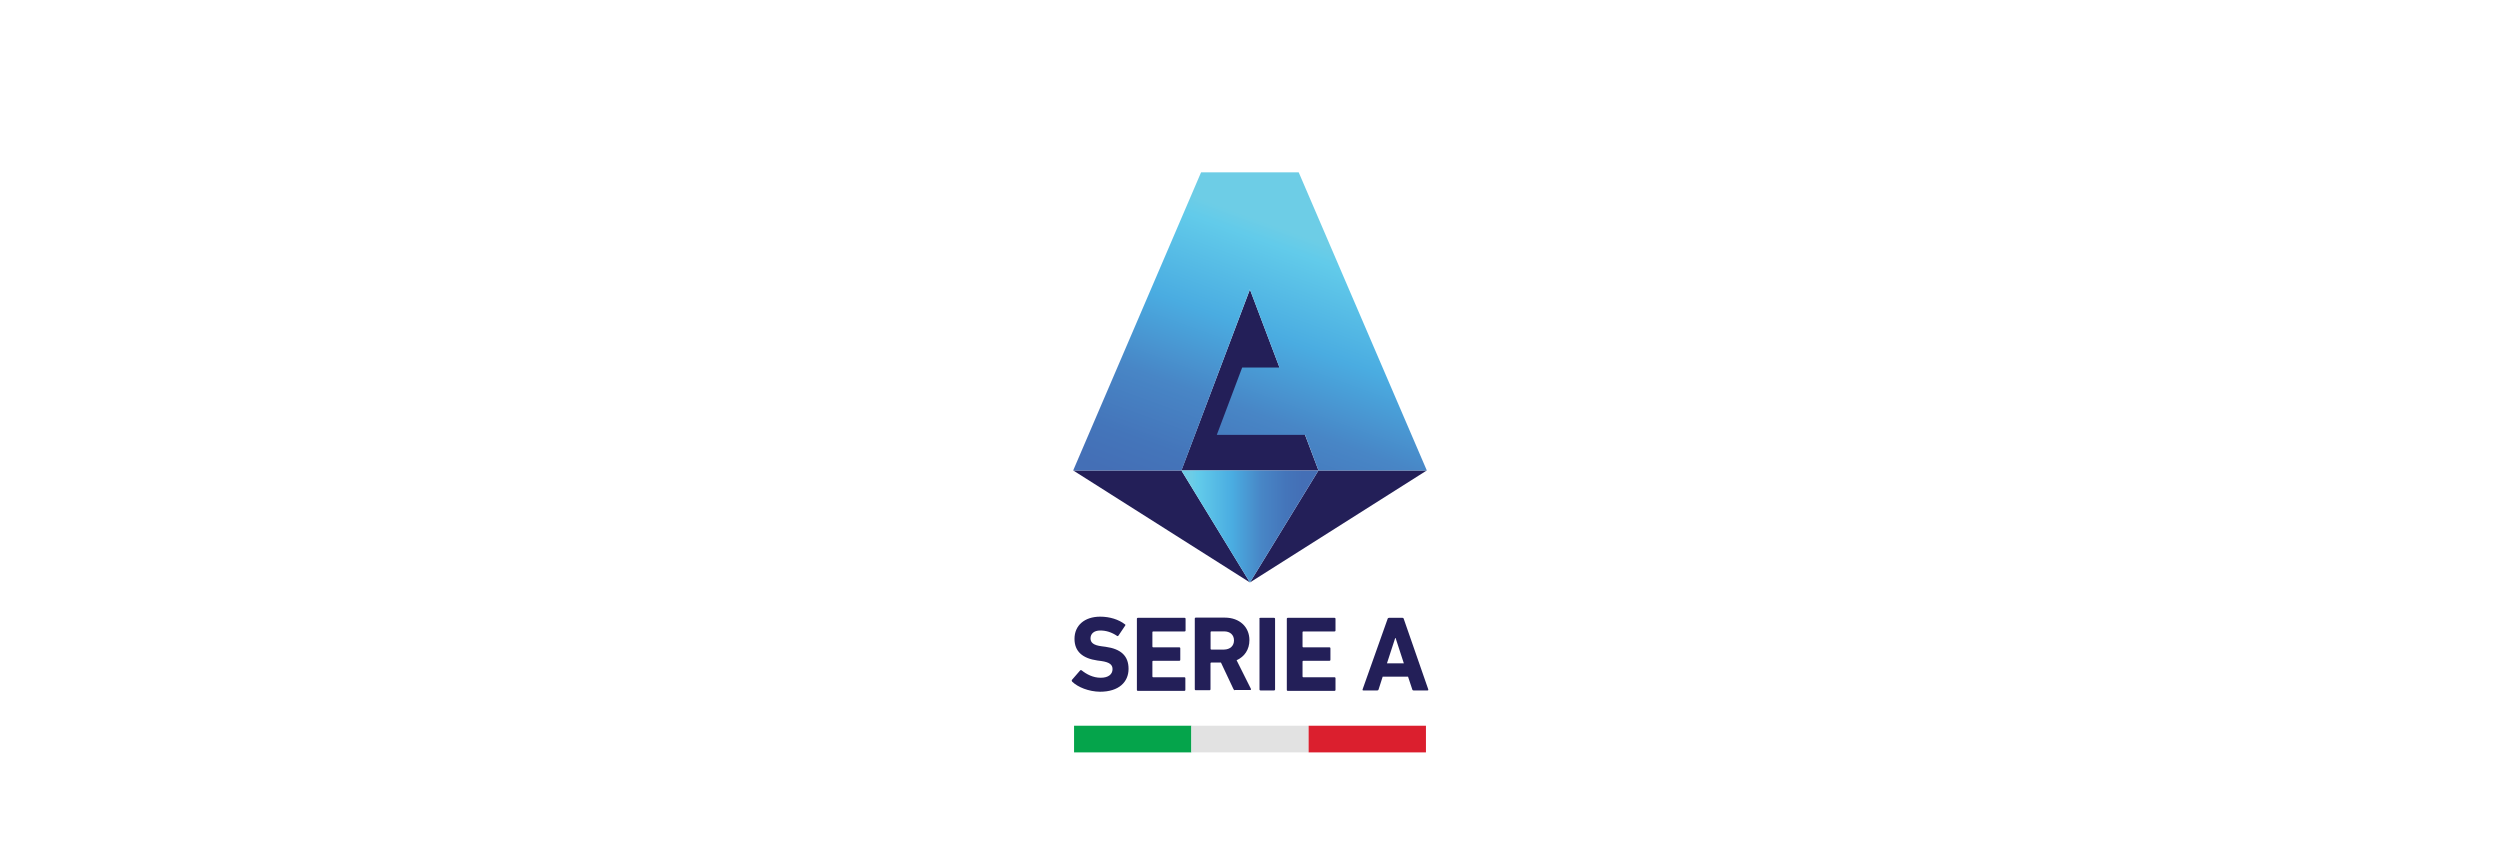 <?xml version="1.0" encoding="UTF-8"?>
<svg xmlns="http://www.w3.org/2000/svg" xmlns:xlink="http://www.w3.org/1999/xlink" id="Layer_1" data-name="Layer 1" viewBox="0 0 345 119">
  <defs>
    <style>
      .cls-1 {
        fill: url(#linear-gradient-2);
      }

      .cls-2 {
        fill: #e2e2e2;
      }

      .cls-3 {
        fill: #231f58;
      }

      .cls-4 {
        fill: #05a44b;
      }

      .cls-5 {
        fill: url(#linear-gradient);
      }

      .cls-6 {
        fill: #db1f2e;
      }
    </style>
    <linearGradient id="linear-gradient" x1="350.96" y1="-2417.62" x2="371.38" y2="-2417.62" gradientTransform="translate(-162.01 -2166.45) scale(.93 -.93)" gradientUnits="userSpaceOnUse">
      <stop offset="0" stop-color="#6dcde6"></stop>
      <stop offset=".05" stop-color="#62cbea"></stop>
      <stop offset=".3" stop-color="#4aace1"></stop>
      <stop offset=".51" stop-color="#4886c6"></stop>
      <stop offset=".69" stop-color="#4475ba"></stop>
      <stop offset=".81" stop-color="#446fb6"></stop>
    </linearGradient>
    <linearGradient id="linear-gradient-2" x1="376.31" y1="-2367.71" x2="358.1" y2="-2417.73" gradientTransform="translate(-162.01 -2166.45) scale(.93 -.93)" gradientUnits="userSpaceOnUse">
      <stop offset="0" stop-color="#6dcde6"></stop>
      <stop offset=".05" stop-color="#62cbea"></stop>
      <stop offset=".29" stop-color="#4aace1"></stop>
      <stop offset=".51" stop-color="#4886c6"></stop>
      <stop offset=".69" stop-color="#4475ba"></stop>
      <stop offset=".8" stop-color="#446fb6"></stop>
    </linearGradient>
  </defs>
  <g id="g871">
    <path id="path859" class="cls-3" d="m147.95,94.06s-.1-.17-.02-.24l1.12-1.29c.05-.07.15-.07.22-.02.66.53,1.56,1.02,2.63,1.02s1.63-.49,1.63-1.19c0-.58-.36-.95-1.56-1.12l-.53-.07c-2.04-.29-3.16-1.24-3.16-2.99,0-1.85,1.39-3.06,3.55-3.06,1.31,0,2.55.39,3.4,1.05.1.05.1.12.02.22l-.9,1.34c-.05.07-.12.1-.19.05-.75-.51-1.51-.75-2.33-.75-.88,0-1.34.46-1.34,1.09,0,.58.41.95,1.56,1.09l.53.07c2.07.29,3.16,1.22,3.16,3.04s-1.34,3.16-3.94,3.16c-1.56-.02-3.06-.63-3.84-1.39Z"></path>
    <path id="path861" class="cls-3" d="m156.89,85.41c0-.1.05-.15.15-.15h6.42c.1,0,.15.05.15.15v1.58c0,.1-.05.15-.15.15h-4.33s-.1.02-.1.1v1.99s.02.1.1.1h3.6c.1,0,.15.05.15.15v1.56c0,.1-.05.15-.15.15h-3.6s-.1.02-.1.1v2.07s.02.1.1.1h4.3c.1,0,.15.05.15.15v1.58c0,.1-.05.15-.15.15h-6.39c-.1,0-.15-.05-.15-.15v-9.75Z"></path>
    <path id="path863" class="cls-3" d="m170.44,95.25c-.12,0-.17-.05-.22-.15l-1.73-3.67h-1.34s-.1.02-.1.1v3.57c0,.1-.05.15-.15.15h-1.87c-.1,0-.15-.05-.15-.15v-9.72c0-.1.05-.15.15-.15h3.99c2.04,0,3.4,1.29,3.4,3.11,0,1.29-.68,2.29-1.77,2.77l1.97,3.94c.05.1,0,.17-.1.17h-2.09v.02Zm-.15-6.88c0-.75-.53-1.24-1.36-1.24h-1.77s-.1.02-.1.1v2.31s.02.1.1.1h1.77c.83-.02,1.36-.51,1.36-1.26h0Z"></path>
    <path id="path865" class="cls-3" d="m173.79,85.41c0-.1.05-.15.15-.15h1.87c.1,0,.15.05.15.15v9.72c0,.1-.05.15-.15.15h-1.85c-.1,0-.15-.05-.15-.15v-9.72h-.02Z"></path>
    <path id="path867" class="cls-3" d="m177.58,85.41c0-.1.05-.15.15-.15h6.42c.1,0,.15.05.15.15v1.58c0,.1-.05.15-.15.15h-4.3s-.1.02-.1.1v1.99s.02.1.1.1h3.6c.1,0,.15.05.15.15v1.56c0,.1-.05.15-.15.15h-3.6s-.1.02-.1.1v2.07s.02.1.1.1h4.3c.1,0,.15.05.15.15v1.58c0,.1-.05.15-.15.15h-6.42c-.1,0-.15-.05-.15-.15v-9.75Z"></path>
    <path id="path869" class="cls-3" d="m191.49,85.41c.02-.1.1-.15.19-.15h1.85c.1,0,.17.05.19.15l3.38,9.72c.02.1,0,.15-.1.15h-1.92c-.1,0-.17-.05-.19-.15l-.58-1.75h-3.5l-.56,1.75c-.02.1-.1.15-.19.15h-1.92c-.1,0-.12-.05-.1-.15l3.45-9.72Zm2.24,6.13l-1.14-3.5h-.05l-1.14,3.5h2.33Z"></path>
  </g>
  <g id="g915">
    <g id="g898">
      <g id="g896">
        <g id="g894">
          <polygon id="polygon873" class="cls-3" points="148.1 64.92 163.03 64.92 172.49 80.38 148.1 64.92"></polygon>
          <polygon id="polygon875" class="cls-3" points="196.9 64.92 181.95 64.92 172.49 80.38 196.9 64.92"></polygon>
          <polygon id="polygon877" class="cls-3" points="163.03 64.92 172.49 64.92 181.95 64.92 172.49 39.95 163.03 64.92"></polygon>
          <polygon id="polygon892" class="cls-5" points="172.49 80.38 181.95 64.92 163.03 64.92 172.49 80.38"></polygon>
        </g>
      </g>
    </g>
    <path id="path913" class="cls-1" d="m172.49,39.95l4.08,10.77h-5.15l-3.5,9.29h12.18l1.85,4.91h14.95l-17.68-41.14h-13.47l-17.65,41.14h14.95l9.43-24.97Z"></path>
  </g>
  <g id="g1035">
    <rect id="rect1009" class="cls-4" x="148.22" y="100.15" width="16.19" height="3.68"></rect>
    <rect id="rect1009-5" class="cls-2" x="164.41" y="100.15" width="16.19" height="3.68"></rect>
    <rect id="rect1009-55" class="cls-6" x="180.59" y="100.15" width="16.19" height="3.68"></rect>
  </g>
</svg>
